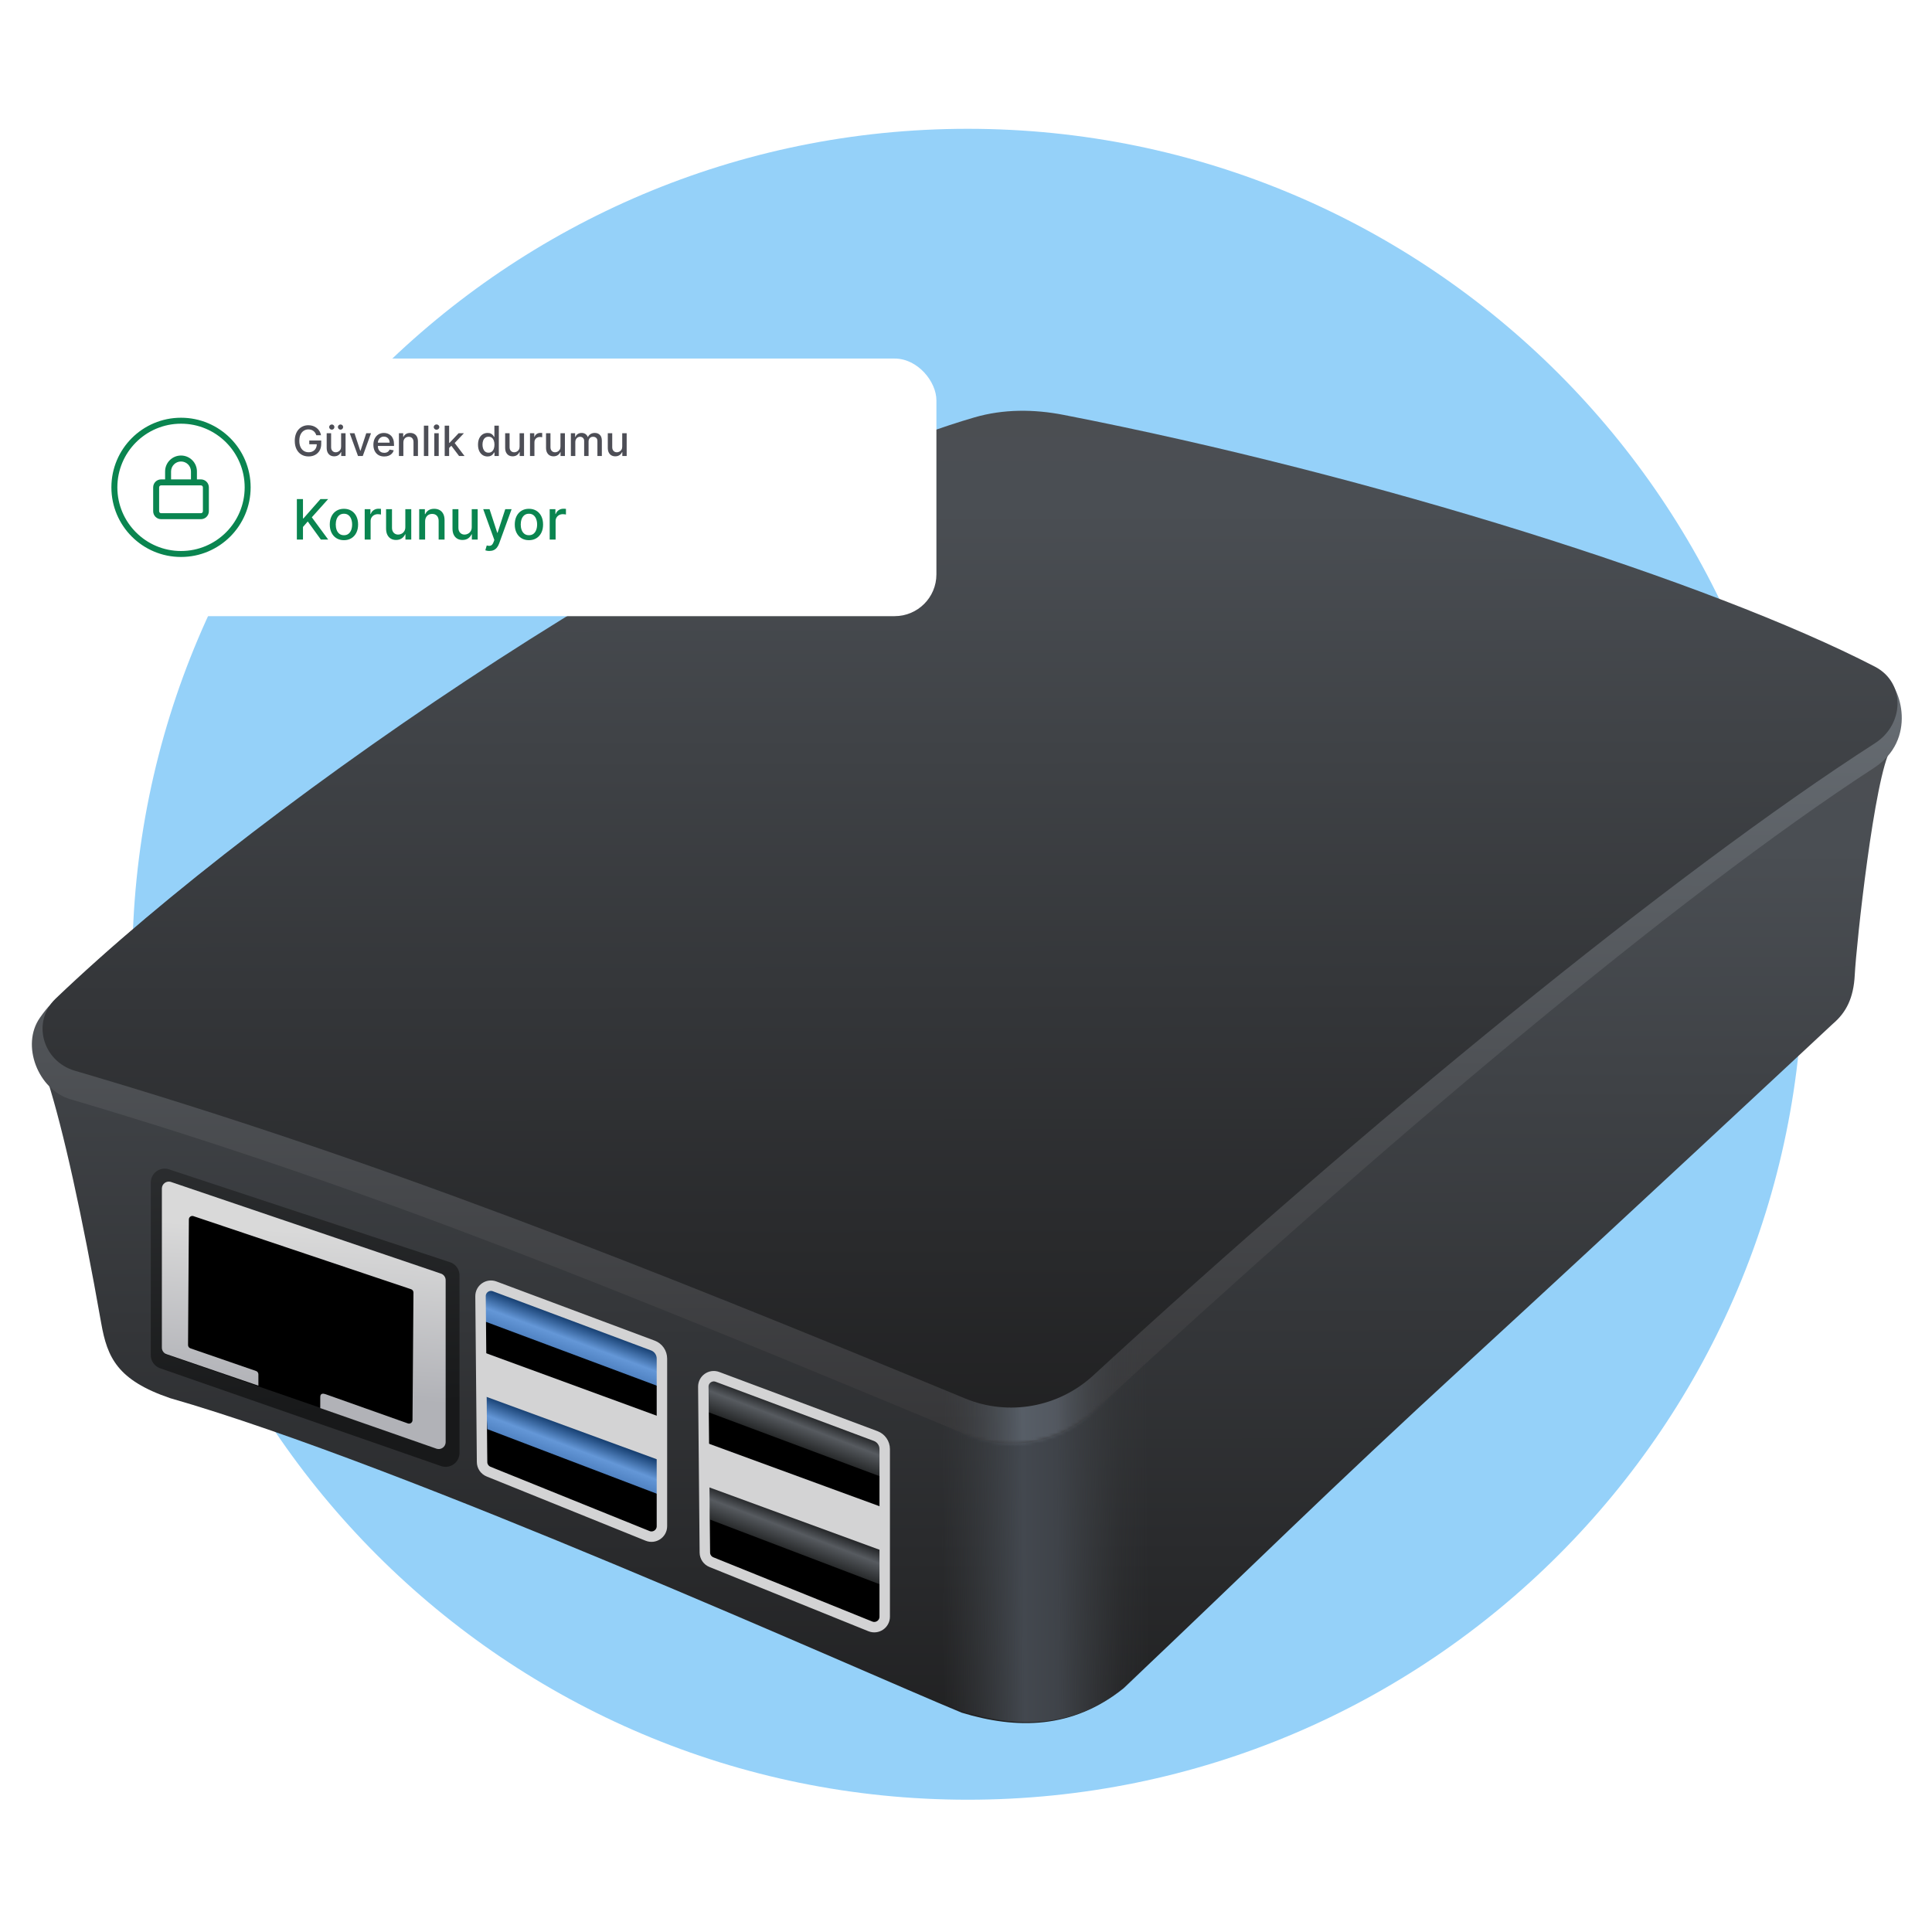 <svg width="555" height="555" viewBox="0 0 555 555" fill="none" xmlns="http://www.w3.org/2000/svg">
<path d="M518 277C518 409.548 410.548 517 278 517C145.452 517 38 409.548 38 277C38 144.452 145.452 37 278 37C410.548 37 518 144.452 518 277Z" fill="#95D1F9"/>
<path d="M29.078 380.126C23.554 348.886 18.176 324.486 13.586 310.141L543.2 215.113C538.466 222.859 533.244 271.421 532.813 280.028C532.473 286.825 530.274 290.831 526.719 293.93C526.628 294.01 526.572 294.058 526.484 294.14C523.721 296.719 462.923 353.459 421.717 391.302C379.545 430.031 361.394 448.405 322.742 484.994C308.111 496.732 292.103 496.818 276.267 491.998C247.005 479.949 116.434 421.007 48.873 401.643C33.725 396.479 30.822 389.993 29.078 380.126Z" fill="url(#paint0_linear_2655_475100)"/>
<path fill-rule="evenodd" clip-rule="evenodd" d="M329.871 253.191L262.809 265.224V485.804C268.631 488.31 273.356 490.325 276.733 491.715C292.569 496.535 308.577 496.449 323.208 484.711C325.498 482.543 327.715 480.44 329.871 478.392V253.191Z" fill="url(#paint1_linear_2655_475100)"/>
<path d="M275.525 411.254L277.439 412.049C289.929 417.235 304.291 414.61 314.214 405.42C396.176 329.517 481.434 257.599 538.336 220.595C550.83 212.47 546.082 197.226 541.348 194.213C492.382 171.993 399.449 140.083 305.586 121.766C297.074 120.104 288.323 120.073 279.978 122.434C203.789 143.991 75.913 228.558 14.63 288.455C13.635 289.427 12.561 290.795 11.45 292.382C5.935 300.27 10.959 313.047 20.191 315.769C107.69 341.566 180.82 371.931 275.525 411.254Z" fill="url(#paint2_linear_2655_475100)"/>
<mask id="mask0_2655_475100" style="mask-type:alpha" maskUnits="userSpaceOnUse" x="9" y="120" width="538" height="295">
<path d="M275.525 411.254L277.439 412.049C289.929 417.235 304.291 414.61 314.214 405.42C396.176 329.517 481.434 257.599 538.336 220.595C550.83 212.47 546.082 197.226 541.348 194.213C492.382 171.993 399.449 140.083 305.586 121.766C297.074 120.104 288.323 120.073 279.978 122.434C203.789 143.991 75.913 228.558 14.63 288.455C13.635 289.427 12.561 290.795 11.45 292.382C5.935 300.27 10.959 313.047 20.191 315.769C107.69 341.566 180.82 371.931 275.525 411.254Z" fill="url(#paint3_linear_2655_475100)"/>
</mask>
<g mask="url(#mask0_2655_475100)">
<path fill-rule="evenodd" clip-rule="evenodd" d="M329.87 253.192L262.808 265.225V485.805C268.63 488.311 273.355 490.326 276.732 491.716C292.568 496.536 308.576 496.45 323.207 484.712C325.497 482.544 327.714 480.44 329.87 478.393V253.192Z" fill="url(#paint4_linear_2655_475100)"/>
</g>
<path d="M279.938 119.899C205.626 141.49 77.222 228.289 15.971 286.878C9.017 293.53 12.246 304.869 21.479 307.58C107.995 332.979 183.414 362.945 277.253 401.733C289.755 406.901 304.11 404.275 314.062 395.112C391.896 323.442 480.813 250.667 538.646 213.486C547.056 208.079 547.455 196.078 538.571 191.492C491.56 167.224 394.882 136.57 305.517 119.18C297.002 117.523 288.269 117.479 279.938 119.899Z" fill="url(#paint5_linear_2655_475100)"/>
<path d="M43.315 389.068L43.318 339.5C43.452 336.975 45.864 335.207 48.312 335.839L129.003 362.501C130.816 362.969 132.062 364.633 132.001 366.505L132.001 417.502C131.914 420.157 129.309 421.991 126.78 421.179L46.086 393.089C44.356 392.533 43.218 390.882 43.315 389.068Z" fill="url(#paint6_linear_2655_475100)"/>
<path d="M47.501 389L47.502 343.499L121.502 365.502L124.002 415.502L47.501 389Z" fill="black"/>
<path fill-rule="evenodd" clip-rule="evenodd" d="M46.503 341.331L46.501 387.022C46.453 387.935 47.03 388.764 47.902 389.036L74.228 398.06L74.228 394.819C74.242 394.369 73.954 393.965 73.524 393.832L54.725 387.337C54.287 387.202 53.998 386.787 54.021 386.33L54.259 350.251C54.292 349.621 54.893 349.178 55.504 349.334L118.022 370.331C118.48 370.447 118.794 370.868 118.774 371.34L118.498 407.998C118.471 408.652 117.834 409.104 117.208 408.914L93.498 400.498C91.998 399.998 91.998 400.998 91.998 401.498L91.998 404.498L125.428 416.174C126.689 416.567 127.978 415.651 128.022 414.331L128.022 367.818C128.053 366.884 127.432 366.053 126.527 365.817L49.005 339.5C47.779 339.181 46.569 340.067 46.503 341.331Z" fill="url(#paint7_linear_2655_475100)"/>
<path d="M203.925 446L202.925 403.002C203.716 399.055 205.613 399.306 207.225 399.854L250.966 411.963C254.921 413.191 254.958 415.373 254.586 418C254.586 418 255.225 461.969 254.586 464.777C253.946 467.585 251.149 467.469 249.831 467.06C237.062 461.943 210.562 452.127 207.578 450.919C204.503 449.674 203.528 447.755 203.925 446Z" fill="black"/>
<path d="M139.925 420L138.925 377.002C139.716 373.055 141.613 373.306 143.225 373.854L186.966 385.963C190.921 387.191 190.958 389.373 190.586 392C190.586 392 191.225 435.969 190.586 438.777C189.946 441.585 187.149 441.469 185.831 441.06C173.062 435.943 146.562 426.127 143.578 424.919C140.503 423.674 139.528 421.755 139.925 420Z" fill="black"/>
<path d="M253.849 424.5L203 405.5L203.501 396.001L253.849 413.972L253.849 424.5Z" fill="url(#paint8_linear_2655_475100)"/>
<path d="M189.849 398.5L139 379.5L139.501 370.001L189.849 387.972L189.849 398.5Z" fill="url(#paint9_linear_2655_475100)"/>
<path d="M253.848 455.546L203.999 436.546L203.5 427.047L253.848 445.018L253.848 455.546Z" fill="url(#paint10_linear_2655_475100)"/>
<path d="M189.848 429.546L139.999 410.546L139.5 401.047L189.848 419.018L189.848 429.546Z" fill="url(#paint11_linear_2655_475100)"/>
<path d="M202.481 445.997L202.04 398.368C202.021 396.262 204.119 394.792 206.091 395.53L251.549 412.528C253.112 413.113 254.148 414.606 254.148 416.275V464.427C254.148 466.554 251.996 468.005 250.024 467.208L204.357 448.751C203.233 448.296 202.493 447.21 202.481 445.997Z" stroke="#D3D3D4" stroke-width="3"/>
<path d="M138.481 419.997L138.04 372.368C138.021 370.262 140.119 368.792 142.091 369.53L187.549 386.528C189.112 387.113 190.148 388.606 190.148 390.275V438.427C190.148 440.554 187.996 442.005 186.024 441.208L140.357 422.751C139.233 422.296 138.493 421.21 138.481 419.997Z" stroke="#D3D3D4" stroke-width="3"/>
<path d="M253.5 433L203 414.5V427L253.5 445.5V433Z" fill="#D3D3D4"/>
<path d="M189.5 407L139 388.5V401L189.5 419.5V407Z" fill="#D3D3D4"/>
<g filter="url(#filter0_dd_2655_475100)">
<rect x="16" y="95" width="253" height="74" rx="12" fill="white"/>
<path d="M47.429 129.714V127.429C47.429 124.904 49.475 122.857 52 122.857C54.525 122.857 56.571 124.904 56.571 127.429V129.714H57.714C58.975 129.714 60 130.739 60 132V138.857C60 140.118 58.975 141.143 57.714 141.143H46.286C45.023 141.143 44 140.118 44 138.857V132C44 130.739 45.023 129.714 46.286 129.714H47.429ZM49.143 129.714H54.857V127.429C54.857 125.851 53.579 124.572 52 124.572C50.421 124.572 49.143 125.851 49.143 127.429V129.714ZM45.714 138.857C45.714 139.172 45.97 139.429 46.286 139.429H57.714C58.029 139.429 58.286 139.172 58.286 138.857V132C58.286 131.686 58.029 131.429 57.714 131.429H46.286C45.97 131.429 45.714 131.686 45.714 132V138.857Z" fill="#0A8550"/>
<circle cx="52" cy="132" r="19.143" stroke="#0A8550" stroke-width="1.714"/>
<path d="M90.865 117.03C90.783 116.771 90.672 116.54 90.533 116.335C90.396 116.128 90.233 115.952 90.043 115.807C89.852 115.659 89.635 115.547 89.391 115.47C89.149 115.393 88.883 115.355 88.594 115.355C88.102 115.355 87.659 115.482 87.264 115.734C86.869 115.987 86.557 116.358 86.327 116.847C86.099 117.332 85.986 117.928 85.986 118.632C85.986 119.339 86.101 119.937 86.331 120.426C86.561 120.915 86.876 121.286 87.277 121.538C87.678 121.791 88.133 121.918 88.645 121.918C89.119 121.918 89.533 121.821 89.885 121.628C90.24 121.435 90.514 121.162 90.707 120.81C90.903 120.455 91.001 120.037 91.001 119.557L91.342 119.621H88.845V118.534H92.276V119.527C92.276 120.26 92.119 120.896 91.807 121.436C91.497 121.973 91.068 122.388 90.52 122.68C89.974 122.973 89.349 123.119 88.645 123.119C87.855 123.119 87.162 122.938 86.565 122.574C85.972 122.21 85.508 121.695 85.176 121.027C84.844 120.357 84.678 119.561 84.678 118.641C84.678 117.945 84.774 117.32 84.967 116.766C85.16 116.212 85.432 115.741 85.781 115.355C86.133 114.966 86.547 114.669 87.021 114.464C87.499 114.257 88.02 114.153 88.585 114.153C89.057 114.153 89.496 114.223 89.902 114.362C90.311 114.501 90.675 114.699 90.993 114.955C91.314 115.21 91.579 115.514 91.79 115.866C92 116.216 92.142 116.604 92.216 117.03H90.865ZM97.991 120.286V116.455H99.269V123H98.017V121.866H97.948C97.798 122.216 97.556 122.507 97.224 122.74C96.894 122.97 96.484 123.085 95.993 123.085C95.572 123.085 95.2 122.993 94.876 122.808C94.555 122.621 94.302 122.344 94.118 121.977C93.936 121.611 93.845 121.158 93.845 120.618V116.455H95.119V120.464C95.119 120.911 95.243 121.266 95.49 121.53C95.737 121.794 96.058 121.926 96.453 121.926C96.691 121.926 96.929 121.866 97.164 121.747C97.403 121.628 97.6 121.447 97.757 121.206C97.916 120.964 97.994 120.658 97.991 120.286ZM95.315 115.428C95.113 115.428 94.937 115.354 94.787 115.206C94.636 115.055 94.561 114.882 94.561 114.686C94.561 114.473 94.636 114.295 94.787 114.153C94.937 114.011 95.113 113.94 95.315 113.94C95.528 113.94 95.706 114.011 95.848 114.153C95.993 114.295 96.065 114.473 96.065 114.686C96.065 114.882 95.993 115.055 95.848 115.206C95.706 115.354 95.528 115.428 95.315 115.428ZM97.821 115.428C97.619 115.428 97.443 115.354 97.292 115.206C97.142 115.055 97.066 114.882 97.066 114.686C97.066 114.473 97.142 114.295 97.292 114.153C97.443 114.011 97.619 113.94 97.821 113.94C98.034 113.94 98.211 114.011 98.353 114.153C98.498 114.295 98.571 114.473 98.571 114.686C98.571 114.882 98.498 115.055 98.353 115.206C98.211 115.354 98.034 115.428 97.821 115.428ZM106.581 116.455L104.207 123H102.844L100.466 116.455H101.834L103.491 121.491H103.56L105.213 116.455H106.581ZM110.377 123.132C109.732 123.132 109.176 122.994 108.711 122.719C108.248 122.44 107.89 122.05 107.637 121.547C107.387 121.041 107.262 120.449 107.262 119.77C107.262 119.099 107.387 118.509 107.637 117.997C107.89 117.486 108.242 117.087 108.694 116.8C109.148 116.513 109.679 116.369 110.287 116.369C110.657 116.369 111.015 116.43 111.361 116.553C111.708 116.675 112.019 116.866 112.294 117.128C112.57 117.389 112.787 117.729 112.946 118.146C113.105 118.561 113.185 119.065 113.185 119.659V120.111H107.982V119.156H111.936C111.936 118.821 111.868 118.524 111.732 118.266C111.596 118.004 111.404 117.798 111.157 117.648C110.912 117.497 110.625 117.422 110.296 117.422C109.938 117.422 109.625 117.51 109.358 117.686C109.094 117.859 108.89 118.087 108.745 118.368C108.603 118.646 108.532 118.949 108.532 119.276V120.021C108.532 120.459 108.608 120.831 108.762 121.138C108.918 121.445 109.135 121.679 109.414 121.841C109.692 122 110.017 122.08 110.39 122.08C110.631 122.08 110.851 122.045 111.05 121.977C111.249 121.906 111.421 121.801 111.566 121.662C111.711 121.523 111.821 121.351 111.898 121.146L113.104 121.364C113.007 121.719 112.834 122.03 112.584 122.297C112.337 122.561 112.026 122.767 111.651 122.915C111.279 123.06 110.854 123.132 110.377 123.132ZM115.873 119.114V123H114.599V116.455H115.822V117.52H115.903C116.053 117.173 116.289 116.895 116.61 116.685C116.934 116.474 117.342 116.369 117.833 116.369C118.279 116.369 118.67 116.463 119.005 116.651C119.34 116.835 119.6 117.111 119.785 117.477C119.969 117.844 120.062 118.297 120.062 118.837V123H118.788V118.99C118.788 118.516 118.664 118.145 118.417 117.878C118.17 117.608 117.83 117.473 117.398 117.473C117.103 117.473 116.84 117.537 116.61 117.665C116.383 117.793 116.202 117.98 116.069 118.227C115.938 118.472 115.873 118.767 115.873 119.114ZM123.045 114.273V123H121.771V114.273H123.045ZM124.759 123V116.455H126.033V123H124.759ZM125.402 115.445C125.181 115.445 124.99 115.371 124.831 115.223C124.675 115.072 124.597 114.893 124.597 114.686C124.597 114.476 124.675 114.297 124.831 114.149C124.99 113.999 125.181 113.923 125.402 113.923C125.624 113.923 125.813 113.999 125.969 114.149C126.128 114.297 126.208 114.476 126.208 114.686C126.208 114.893 126.128 115.072 125.969 115.223C125.813 115.371 125.624 115.445 125.402 115.445ZM128.919 120.78L128.911 119.224H129.132L131.74 116.455H133.266L130.291 119.608H130.091L128.919 120.78ZM127.747 123V114.273H129.021V123H127.747ZM131.881 123L129.537 119.889L130.415 118.999L133.445 123H131.881ZM140.053 123.128C139.525 123.128 139.053 122.993 138.638 122.723C138.226 122.45 137.902 122.062 137.667 121.56C137.434 121.054 137.317 120.447 137.317 119.74C137.317 119.033 137.435 118.428 137.671 117.925C137.909 117.422 138.236 117.037 138.651 116.77C139.066 116.503 139.536 116.369 140.061 116.369C140.468 116.369 140.794 116.438 141.042 116.574C141.292 116.707 141.485 116.864 141.621 117.043C141.76 117.222 141.868 117.379 141.945 117.516H142.022V114.273H143.296V123H142.051V121.982H141.945C141.868 122.121 141.757 122.28 141.613 122.459C141.471 122.638 141.275 122.794 141.025 122.928C140.775 123.061 140.451 123.128 140.053 123.128ZM140.334 122.041C140.701 122.041 141.01 121.945 141.263 121.751C141.519 121.555 141.712 121.284 141.843 120.938C141.976 120.591 142.043 120.187 142.043 119.727C142.043 119.273 141.978 118.875 141.847 118.534C141.716 118.193 141.525 117.928 141.272 117.737C141.019 117.547 140.706 117.452 140.334 117.452C139.951 117.452 139.631 117.551 139.375 117.75C139.12 117.949 138.926 118.22 138.796 118.564C138.668 118.908 138.604 119.295 138.604 119.727C138.604 120.165 138.669 120.558 138.8 120.908C138.931 121.257 139.124 121.534 139.38 121.739C139.638 121.94 139.956 122.041 140.334 122.041ZM149.261 120.286V116.455H150.539V123H149.286V121.866H149.218C149.067 122.216 148.826 122.507 148.494 122.74C148.164 122.97 147.754 123.085 147.262 123.085C146.842 123.085 146.469 122.993 146.146 122.808C145.825 122.621 145.572 122.344 145.387 121.977C145.205 121.611 145.114 121.158 145.114 120.618V116.455H146.388V120.464C146.388 120.911 146.512 121.266 146.759 121.53C147.006 121.794 147.327 121.926 147.722 121.926C147.961 121.926 148.198 121.866 148.434 121.747C148.673 121.628 148.87 121.447 149.026 121.206C149.185 120.964 149.263 120.658 149.261 120.286ZM152.251 123V116.455H153.483V117.494H153.551C153.67 117.142 153.88 116.865 154.181 116.663C154.485 116.459 154.829 116.357 155.213 116.357C155.292 116.357 155.386 116.359 155.494 116.365C155.605 116.371 155.691 116.378 155.754 116.386V117.605C155.703 117.591 155.612 117.575 155.481 117.558C155.35 117.538 155.22 117.528 155.089 117.528C154.788 117.528 154.52 117.592 154.284 117.72C154.051 117.845 153.866 118.02 153.73 118.244C153.593 118.466 153.525 118.719 153.525 119.003V123H152.251ZM161.003 120.286V116.455H162.281V123H161.028V121.866H160.96C160.81 122.216 160.568 122.507 160.236 122.74C159.906 122.97 159.496 123.085 159.004 123.085C158.584 123.085 158.212 122.993 157.888 122.808C157.567 122.621 157.314 122.344 157.129 121.977C156.947 121.611 156.857 121.158 156.857 120.618V116.455H158.131V120.464C158.131 120.911 158.254 121.266 158.501 121.53C158.749 121.794 159.07 121.926 159.464 121.926C159.703 121.926 159.94 121.866 160.176 121.747C160.415 121.628 160.612 121.447 160.768 121.206C160.928 120.964 161.006 120.658 161.003 120.286ZM163.993 123V116.455H165.216V117.52H165.297C165.434 117.159 165.657 116.878 165.966 116.676C166.276 116.472 166.647 116.369 167.078 116.369C167.516 116.369 167.882 116.472 168.178 116.676C168.476 116.881 168.696 117.162 168.838 117.52H168.907C169.063 117.17 169.311 116.892 169.652 116.685C169.993 116.474 170.4 116.369 170.871 116.369C171.465 116.369 171.949 116.555 172.324 116.928C172.702 117.3 172.891 117.861 172.891 118.611V123H171.617V118.73C171.617 118.287 171.496 117.966 171.255 117.767C171.013 117.568 170.725 117.469 170.39 117.469C169.975 117.469 169.652 117.597 169.422 117.852C169.192 118.105 169.077 118.43 169.077 118.828V123H167.807V118.649C167.807 118.294 167.696 118.009 167.475 117.793C167.253 117.577 166.965 117.469 166.61 117.469C166.368 117.469 166.145 117.533 165.941 117.661C165.739 117.786 165.576 117.96 165.451 118.185C165.328 118.409 165.267 118.669 165.267 118.964V123H163.993ZM178.745 120.286V116.455H180.023V123H178.771V121.866H178.702C178.552 122.216 178.31 122.507 177.978 122.74C177.648 122.97 177.238 123.085 176.746 123.085C176.326 123.085 175.954 122.993 175.63 122.808C175.309 122.621 175.056 122.344 174.871 121.977C174.69 121.611 174.599 121.158 174.599 120.618V116.455H175.873V120.464C175.873 120.911 175.996 121.266 176.244 121.53C176.491 121.794 176.812 121.926 177.207 121.926C177.445 121.926 177.683 121.866 177.918 121.747C178.157 121.628 178.354 121.447 178.511 121.206C178.67 120.964 178.748 120.658 178.745 120.286Z" fill="#4D4E56"/>
<path d="M85.278 147V135.364H87.034V140.92H87.176L92.057 135.364H94.267L89.574 140.602L94.284 147H92.171L88.409 141.801L87.034 143.381V147H85.278ZM98.803 147.176C97.984 147.176 97.27 146.989 96.66 146.614C96.051 146.239 95.577 145.714 95.24 145.04C94.903 144.366 94.734 143.578 94.734 142.676C94.734 141.771 94.903 140.979 95.24 140.301C95.577 139.623 96.051 139.097 96.66 138.722C97.27 138.347 97.984 138.159 98.803 138.159C99.621 138.159 100.335 138.347 100.945 138.722C101.554 139.097 102.028 139.623 102.365 140.301C102.702 140.979 102.871 141.771 102.871 142.676C102.871 143.578 102.702 144.366 102.365 145.04C102.028 145.714 101.554 146.239 100.945 146.614C100.335 146.989 99.621 147.176 98.803 147.176ZM98.808 145.75C99.338 145.75 99.778 145.61 100.126 145.33C100.475 145.049 100.732 144.676 100.899 144.21C101.07 143.744 101.155 143.231 101.155 142.67C101.155 142.114 101.07 141.602 100.899 141.136C100.732 140.667 100.475 140.29 100.126 140.006C99.778 139.722 99.338 139.58 98.808 139.58C98.274 139.58 97.831 139.722 97.479 140.006C97.13 140.29 96.871 140.667 96.7 141.136C96.534 141.602 96.45 142.114 96.45 142.67C96.45 143.231 96.534 143.744 96.7 144.21C96.871 144.676 97.13 145.049 97.479 145.33C97.831 145.61 98.274 145.75 98.808 145.75ZM104.767 147V138.273H106.409V139.659H106.5C106.659 139.189 106.939 138.82 107.341 138.551C107.746 138.278 108.205 138.142 108.716 138.142C108.822 138.142 108.947 138.146 109.091 138.153C109.239 138.161 109.354 138.17 109.438 138.182V139.807C109.369 139.788 109.248 139.767 109.074 139.744C108.9 139.718 108.725 139.705 108.551 139.705C108.15 139.705 107.792 139.79 107.477 139.96C107.167 140.127 106.92 140.36 106.739 140.659C106.557 140.955 106.466 141.292 106.466 141.67V147H104.767ZM116.436 143.381V138.273H118.141V147H116.47V145.489H116.379C116.179 145.955 115.857 146.343 115.413 146.653C114.974 146.96 114.427 147.114 113.771 147.114C113.211 147.114 112.714 146.991 112.283 146.744C111.855 146.494 111.518 146.125 111.271 145.636C111.029 145.148 110.908 144.544 110.908 143.824V138.273H112.607V143.619C112.607 144.214 112.771 144.687 113.101 145.04C113.43 145.392 113.858 145.568 114.385 145.568C114.703 145.568 115.019 145.489 115.334 145.33C115.652 145.17 115.915 144.93 116.124 144.608C116.336 144.286 116.44 143.877 116.436 143.381ZM122.122 141.818V147H120.423V138.273H122.054V139.693H122.162C122.363 139.231 122.677 138.86 123.105 138.58C123.537 138.299 124.08 138.159 124.736 138.159C125.33 138.159 125.851 138.284 126.298 138.534C126.745 138.78 127.092 139.148 127.338 139.636C127.584 140.125 127.707 140.729 127.707 141.449V147H126.009V141.653C126.009 141.021 125.844 140.527 125.514 140.17C125.185 139.811 124.732 139.631 124.156 139.631C123.762 139.631 123.412 139.716 123.105 139.886C122.802 140.057 122.562 140.307 122.384 140.636C122.209 140.962 122.122 141.356 122.122 141.818ZM135.514 143.381V138.273H137.219V147H135.548V145.489H135.457C135.257 145.955 134.935 146.343 134.491 146.653C134.052 146.96 133.505 147.114 132.849 147.114C132.289 147.114 131.793 146.991 131.361 146.744C130.933 146.494 130.596 146.125 130.349 145.636C130.107 145.148 129.986 144.544 129.986 143.824V138.273H131.685V143.619C131.685 144.214 131.849 144.687 132.179 145.04C132.509 145.392 132.937 145.568 133.463 145.568C133.781 145.568 134.098 145.489 134.412 145.33C134.73 145.17 134.993 144.93 135.202 144.608C135.414 144.286 135.518 143.877 135.514 143.381ZM140.575 150.273C140.321 150.273 140.09 150.252 139.882 150.21C139.674 150.172 139.518 150.131 139.416 150.085L139.825 148.693C140.136 148.777 140.412 148.813 140.655 148.801C140.897 148.79 141.111 148.699 141.297 148.528C141.486 148.358 141.653 148.08 141.797 147.693L142.007 147.114L138.814 138.273H140.632L142.842 145.045H142.933L145.143 138.273H146.967L143.371 148.165C143.204 148.619 142.992 149.004 142.734 149.318C142.477 149.636 142.17 149.875 141.814 150.034C141.458 150.193 141.045 150.273 140.575 150.273ZM151.943 147.176C151.125 147.176 150.411 146.989 149.801 146.614C149.191 146.239 148.718 145.714 148.381 145.04C148.044 144.366 147.875 143.578 147.875 142.676C147.875 141.771 148.044 140.979 148.381 140.301C148.718 139.623 149.191 139.097 149.801 138.722C150.411 138.347 151.125 138.159 151.943 138.159C152.761 138.159 153.475 138.347 154.085 138.722C154.695 139.097 155.169 139.623 155.506 140.301C155.843 140.979 156.011 141.771 156.011 142.676C156.011 143.578 155.843 144.366 155.506 145.04C155.169 145.714 154.695 146.239 154.085 146.614C153.475 146.989 152.761 147.176 151.943 147.176ZM151.949 145.75C152.479 145.75 152.919 145.61 153.267 145.33C153.616 145.049 153.873 144.676 154.04 144.21C154.21 143.744 154.295 143.231 154.295 142.67C154.295 142.114 154.21 141.602 154.04 141.136C153.873 140.667 153.616 140.29 153.267 140.006C152.919 139.722 152.479 139.58 151.949 139.58C151.415 139.58 150.972 139.722 150.619 140.006C150.271 140.29 150.011 140.667 149.841 141.136C149.674 141.602 149.591 142.114 149.591 142.67C149.591 143.231 149.674 143.744 149.841 144.21C150.011 144.676 150.271 145.049 150.619 145.33C150.972 145.61 151.415 145.75 151.949 145.75ZM157.908 147V138.273H159.55V139.659H159.641C159.8 139.189 160.08 138.82 160.482 138.551C160.887 138.278 161.345 138.142 161.857 138.142C161.963 138.142 162.088 138.146 162.232 138.153C162.379 138.161 162.495 138.17 162.578 138.182V139.807C162.51 139.788 162.389 139.767 162.214 139.744C162.04 139.718 161.866 139.705 161.692 139.705C161.29 139.705 160.932 139.79 160.618 139.96C160.307 140.127 160.061 140.36 159.879 140.659C159.697 140.955 159.607 141.292 159.607 141.67V147H157.908Z" fill="#0A8550"/>
</g>
<defs>
<filter id="filter0_dd_2655_475100" x="2" y="85" width="281" height="106" filterUnits="userSpaceOnUse" color-interpolation-filters="sRGB">
<feFlood flood-opacity="0" result="BackgroundImageFix"/>
<feColorMatrix in="SourceAlpha" type="matrix" values="0 0 0 0 0 0 0 0 0 0 0 0 0 0 0 0 0 0 127 0" result="hardAlpha"/>
<feOffset dy="8"/>
<feGaussianBlur stdDeviation="7"/>
<feColorMatrix type="matrix" values="0 0 0 0 0.082 0 0 0 0 0.094 0 0 0 0 0.137 0 0 0 0.1 0"/>
<feBlend mode="normal" in2="BackgroundImageFix" result="effect1_dropShadow_2655_475100"/>
<feColorMatrix in="SourceAlpha" type="matrix" values="0 0 0 0 0 0 0 0 0 0 0 0 0 0 0 0 0 0 127 0" result="hardAlpha"/>
<feOffset/>
<feGaussianBlur stdDeviation="5"/>
<feColorMatrix type="matrix" values="0 0 0 0 0.082 0 0 0 0 0.094 0 0 0 0 0.137 0 0 0 0.07 0"/>
<feBlend mode="normal" in2="effect1_dropShadow_2655_475100" result="effect2_dropShadow_2655_475100"/>
<feBlend mode="normal" in="SourceGraphic" in2="effect2_dropShadow_2655_475100" result="shape"/>
</filter>
<linearGradient id="paint0_linear_2655_475100" x1="253.482" y1="164.313" x2="254.205" y2="558.258" gradientUnits="userSpaceOnUse">
<stop stop-color="#4D4E51"/>
<stop offset="0.203" stop-color="#4A4E53"/>
<stop offset="0.89" stop-color="#1E1E1F"/>
</linearGradient>
<linearGradient id="paint1_linear_2655_475100" x1="329.871" y1="352.155" x2="262.809" y2="352.696" gradientUnits="userSpaceOnUse">
<stop stop-color="#3B3E41" stop-opacity="0"/>
<stop offset="0.125" stop-color="#3B3E41" stop-opacity="0.183"/>
<stop offset="0.401" stop-color="#3F4349"/>
<stop offset="0.547" stop-color="#43484F"/>
<stop offset="0.896" stop-color="#3B3E41" stop-opacity="0"/>
<stop offset="1" stop-color="#3B3E41" stop-opacity="0"/>
</linearGradient>
<linearGradient id="paint2_linear_2655_475100" x1="273.159" y1="119.337" x2="272.999" y2="409.001" gradientUnits="userSpaceOnUse">
<stop stop-color="#8B8E95"/>
<stop offset="0.134" stop-color="#70777E"/>
<stop offset="1" stop-color="#373739"/>
</linearGradient>
<linearGradient id="paint3_linear_2655_475100" x1="273.159" y1="119.337" x2="273.159" y2="420.564" gradientUnits="userSpaceOnUse">
<stop stop-color="#727376"/>
<stop offset="0.134" stop-color="#62676D"/>
<stop offset="1" stop-color="#3C3C3E"/>
</linearGradient>
<linearGradient id="paint4_linear_2655_475100" x1="329.87" y1="352.155" x2="262.808" y2="352.696" gradientUnits="userSpaceOnUse">
<stop stop-color="#3B3E41" stop-opacity="0"/>
<stop offset="0.125" stop-color="#3B3E41" stop-opacity="0.183"/>
<stop offset="0.401" stop-color="#535860"/>
<stop offset="0.547" stop-color="#575E67"/>
<stop offset="0.896" stop-color="#3B3E41" stop-opacity="0"/>
<stop offset="1" stop-color="#3B3E41" stop-opacity="0"/>
</linearGradient>
<linearGradient id="paint5_linear_2655_475100" x1="252.938" y1="63.367" x2="253.698" y2="471.706" gradientUnits="userSpaceOnUse">
<stop stop-color="#4D4E51"/>
<stop offset="0.203" stop-color="#4A4E53"/>
<stop offset="0.89" stop-color="#1E1E1F"/>
</linearGradient>
<linearGradient id="paint6_linear_2655_475100" x1="84.756" y1="326.981" x2="90.675" y2="406.275" gradientUnits="userSpaceOnUse">
<stop stop-color="#2C2E30"/>
<stop offset="1" stop-color="#18191A"/>
</linearGradient>
<linearGradient id="paint7_linear_2655_475100" x1="91.974" y1="334.343" x2="86.553" y2="405.157" gradientUnits="userSpaceOnUse">
<stop offset="0.279" stop-color="#D9D9D9"/>
<stop offset="0.931" stop-color="#B1B2B7"/>
</linearGradient>
<linearGradient id="paint8_linear_2655_475100" x1="233" y1="398" x2="226.711" y2="414.578" gradientUnits="userSpaceOnUse">
<stop offset="0.379" stop-color="#0F1011"/>
<stop offset="0.667" stop-color="#575B60"/>
<stop offset="1" stop-color="#252728"/>
</linearGradient>
<linearGradient id="paint9_linear_2655_475100" x1="167.156" y1="372.328" x2="160.426" y2="390.406" gradientUnits="userSpaceOnUse">
<stop offset="0.364" stop-color="#0F3768"/>
<stop offset="0.667" stop-color="#6497D7"/>
<stop offset="1" stop-color="#4173B3"/>
</linearGradient>
<linearGradient id="paint10_linear_2655_475100" x1="233" y1="429.047" x2="226.711" y2="445.625" gradientUnits="userSpaceOnUse">
<stop offset="0.379" stop-color="#0F1011"/>
<stop offset="0.667" stop-color="#575B60"/>
<stop offset="1" stop-color="#252728"/>
</linearGradient>
<linearGradient id="paint11_linear_2655_475100" x1="167.464" y1="403.368" x2="160.66" y2="421.379" gradientUnits="userSpaceOnUse">
<stop offset="0.364" stop-color="#0F3768"/>
<stop offset="0.667" stop-color="#6497D7"/>
<stop offset="1" stop-color="#4173B3"/>
</linearGradient>
</defs>
</svg>
